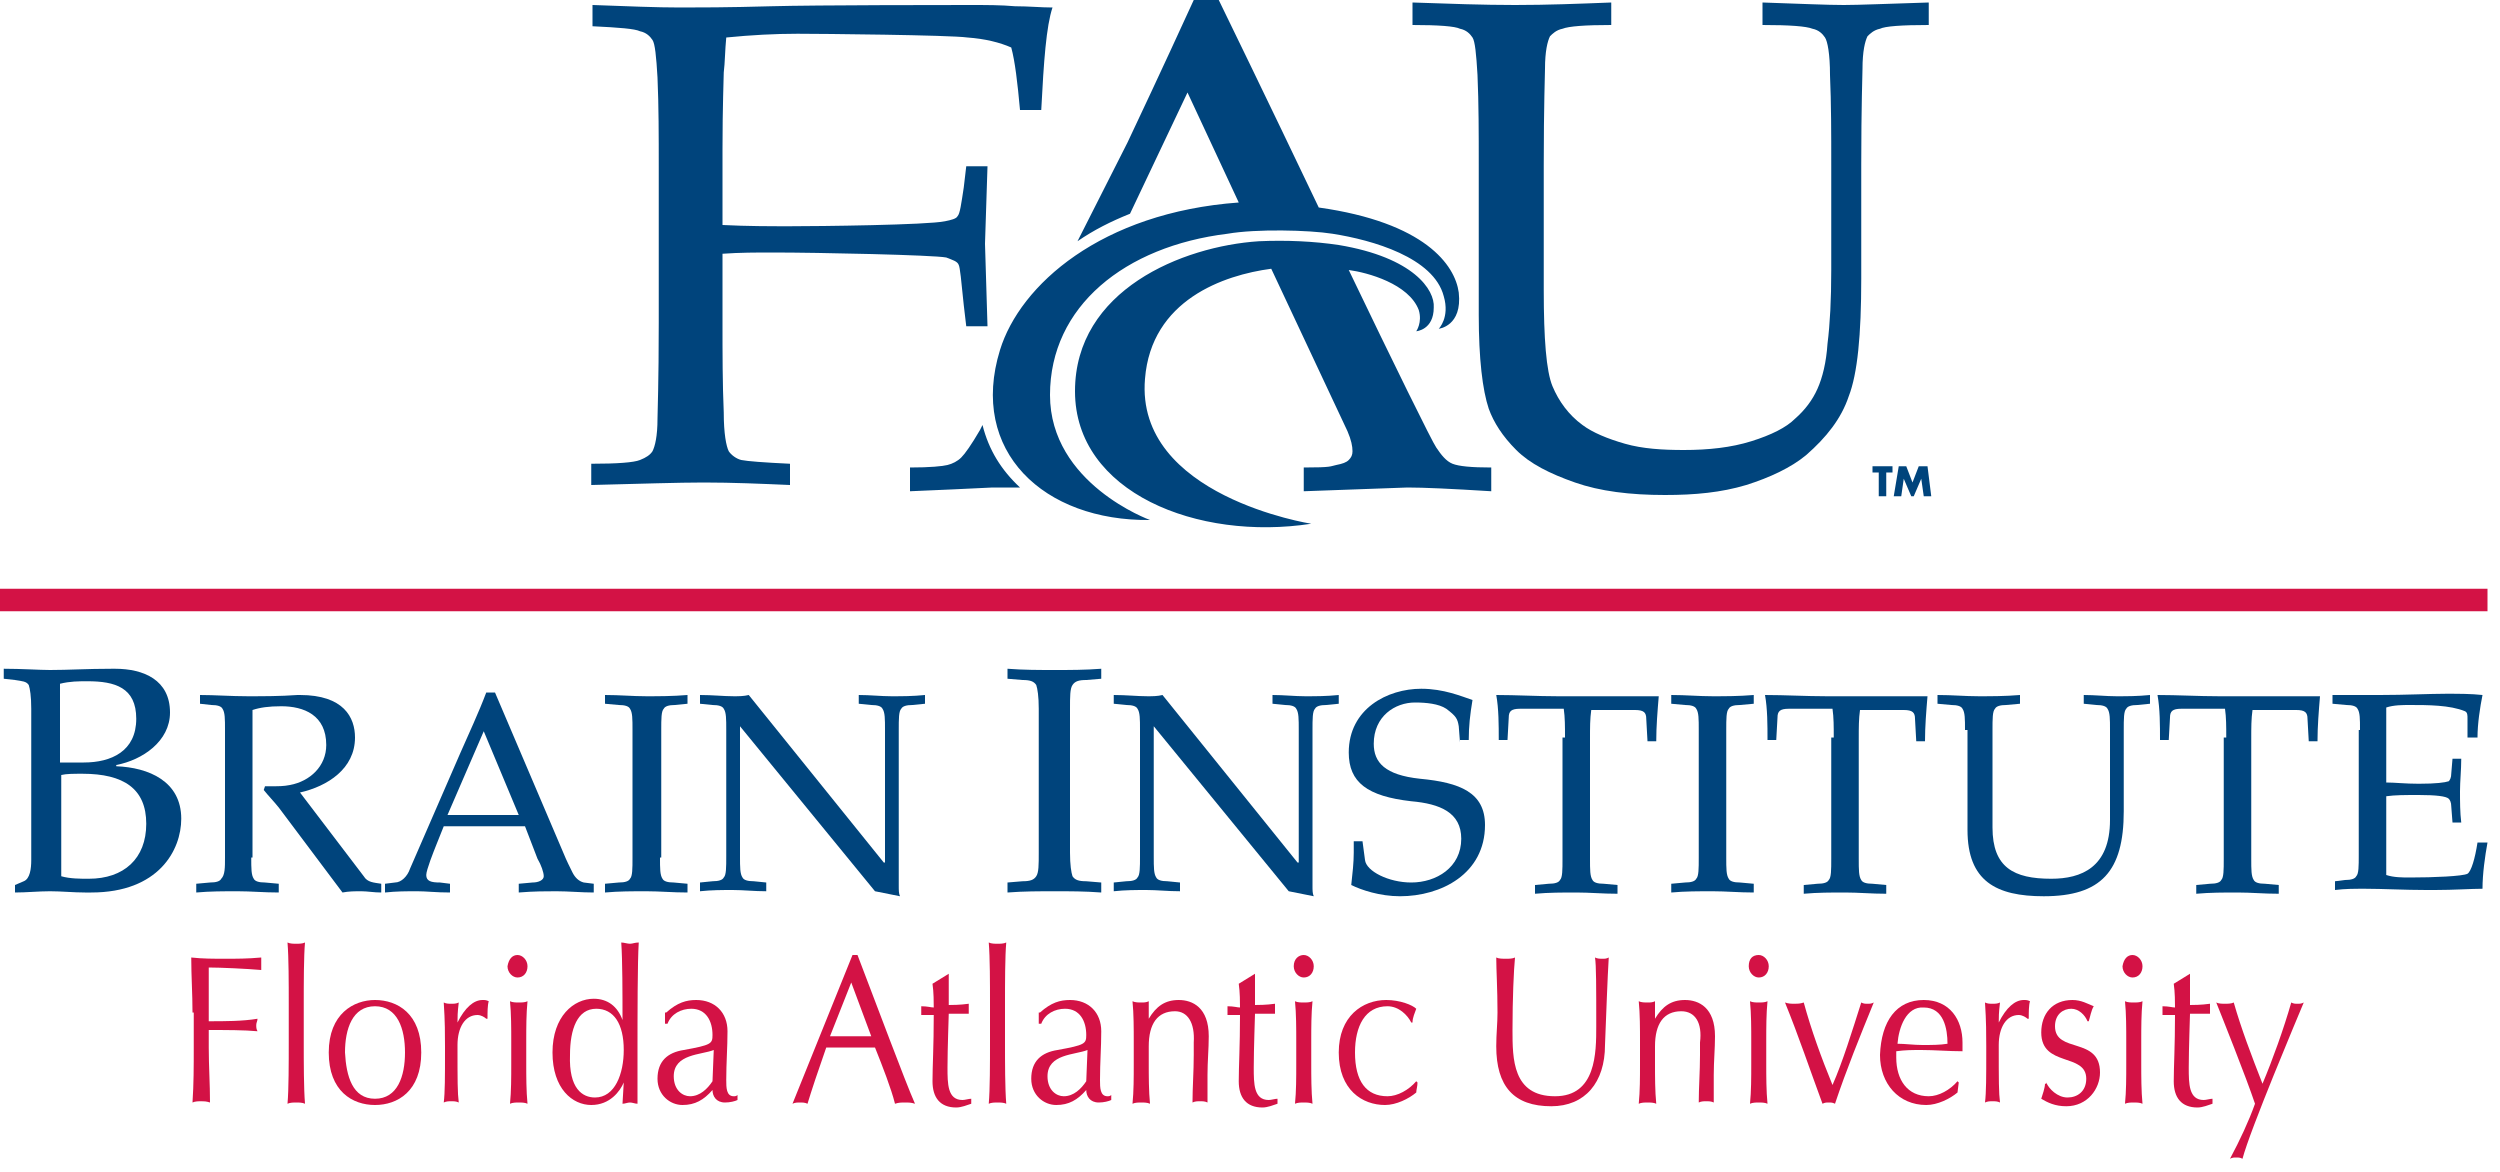 
<svg version="1.1" xmlns="http://www.w3.org/2000/svg" xmlns:xlink="http://www.w3.org/1999/xlink" x="0px" y="0px"
	 width="200px" height="93.8px" viewBox="0 0 200 93.8" style="enable-background:new 0 0 200 93.8;" xml:space="preserve">
<style type="text/css">
	.st0{fill-rule:evenodd;clip-rule:evenodd;fill:#00447C;}
	.st1{fill:#00447C;}
	.st2{fill-rule:evenodd;clip-rule:evenodd;fill:#D31245;}
	.st3{fill:#D31245;}
</style>
<g>
	<path class="st0" d="M47.4,2.1V0.4c2.8,0.1,5.1,0.2,7,0.2c1.4,0,3.8,0,7.3-0.1c3.5-0.1,14.7-0.1,15.9-0.1c1.3,0,2.5,0,3.6,0.1
		c1.1,0,2.1,0.1,3,0.1c-0.5,1.5-0.7,4.3-0.9,8.2h-1.7c-0.2-2.2-0.4-3.9-0.7-5C80,3.4,78.8,3.1,77.4,3C76,2.8,65.6,2.7,63.8,2.7
		c-1.8,0-3.7,0.1-5.7,0.3C58,4,58,5,57.9,5.8c0,0.5-0.1,2.6-0.1,6.2v6c2,0.1,3.8,0.1,5.4,0.1c2.3,0,11-0.1,12.4-0.4
		c0.5-0.1,0.9-0.2,1-0.4c0.2-0.2,0.3-1,0.5-2.3l0.2-1.7H79l-0.2,6.2l0.2,6.6h-1.7l-0.2-1.7c-0.2-2-0.3-3-0.4-3.2
		c-0.1-0.3-0.5-0.4-1-0.6c-1-0.2-10.2-0.4-13.9-0.4c-1.3,0-2.6,0-4,0.1v5.5c0,2.5,0,4.9,0.1,7.2c0,1.7,0.2,2.7,0.4,3.1
		c0.2,0.3,0.6,0.6,1,0.7c0.5,0.1,1.8,0.2,3.9,0.3v1.7c-2.3-0.1-4.6-0.2-6.9-0.2c-2,0-5,0.1-9,0.2v-1.7c2.1,0,3.4-0.1,3.9-0.3
		c0.5-0.2,0.8-0.4,1-0.7c0.2-0.4,0.4-1.2,0.4-2.6c0-0.4,0.1-2.9,0.1-7.7V13.4c0-2.5,0-4.9-0.1-7.2c-0.1-1.7-0.2-2.7-0.4-3
		c-0.2-0.3-0.5-0.6-1-0.7C50.8,2.3,49.5,2.2,47.4,2.1z"/>
	<path class="st0" d="M113,2V0.2c2.9,0.1,5.7,0.2,8.2,0.2c2.6,0,5.1-0.1,7.7-0.2V2c-2.1,0-3.4,0.1-3.9,0.3c-0.5,0.1-0.8,0.4-1,0.6
		c-0.2,0.4-0.4,1.2-0.4,2.6c0,0.4-0.1,2.9-0.1,7.7v10c0,3.9,0.2,6.5,0.7,7.7c0.5,1.2,1.3,2.3,2.4,3.1c0.8,0.6,2,1.1,3.4,1.5
		c1.4,0.4,3,0.5,4.7,0.5c2,0,3.8-0.2,5.4-0.7c1.6-0.5,2.8-1.1,3.5-1.8c0.8-0.7,1.4-1.5,1.8-2.4c0.4-0.9,0.7-2.1,0.8-3.6
		c0.2-1.6,0.3-3.5,0.3-5.9v-8.4c0-2.5,0-4.9-0.1-7.2c0-1.7-0.2-2.7-0.4-3c-0.2-0.3-0.5-0.6-1-0.7C144.5,2.1,143.2,2,141,2V0.2
		c3,0.1,5.2,0.2,6.5,0.2c1.2,0,3.5-0.1,6.8-0.2V2c-2.2,0-3.5,0.1-3.9,0.3c-0.5,0.1-0.8,0.4-1,0.6c-0.2,0.4-0.4,1.2-0.4,2.6
		c0,0.4-0.1,2.9-0.1,7.7v9.1c0,4.5-0.3,7.6-1,9.4c-0.6,1.8-1.8,3.3-3.4,4.7c-1.2,1-2.9,1.8-4.8,2.4c-2,0.6-4.1,0.8-6.5,0.8
		c-2.8,0-5.2-0.3-7.2-1c-2-0.7-3.6-1.5-4.7-2.6c-1.1-1.1-1.8-2.2-2.2-3.3c-0.5-1.5-0.8-4-0.8-7.5v-12c0-2.5,0-4.9-0.1-7.2
		c-0.1-1.7-0.2-2.7-0.4-3c-0.2-0.3-0.5-0.6-1-0.7C116.4,2.1,115.1,2,113,2z"/>
	<path class="st1" d="M86.2,19.3l4-7.9C91,9.7,92.8,5.9,95.5,0h2c0,0,3.9,8,8,16.6c8.5,1.2,10.9,4.6,11.2,6.8
		c0.3,2.7-1.6,2.9-1.6,2.9s0.9-0.9,0.4-2.6c-0.8-3.1-5.7-4.5-8.9-5c-1.9-0.3-6.1-0.4-8.4,0C90,19.7,84,24.5,84,31.6c0,7.1,8,10,8,10
		c-8.5,0.1-14.5-5.5-12-13.6c1.6-5.2,8.1-11,19.1-11.8l-4.1-8.8l-4.6,9.7C88.9,17.7,87.5,18.4,86.2,19.3z M72.8,39.3v-1.9
		c1.6,0,2.6-0.1,3-0.2c0.4-0.1,0.8-0.3,1.1-0.6c0.3-0.3,0.8-1,1.5-2.2c0,0,0.1-0.2,0.2-0.4c0.5,2,1.5,3.6,3,5c-0.9,0-1.6,0-2.2,0
		C77.4,39.1,75.2,39.2,72.8,39.3z M104.9,41.9C95.8,43.3,86,39.4,86,31.3c0-8.1,8.6-11.6,14.7-12c2.2-0.1,4.4,0,6.4,0.3
		c6,1,7.7,3.6,7.6,5c0,1.8-1.4,1.9-1.4,1.9s0.5-0.7,0.2-1.7c-0.8-2.1-4.1-3-5.6-3.2c3.5,7.3,6.7,13.8,7,14.2
		c0.4,0.6,0.8,1.1,1.3,1.3c0.5,0.2,1.5,0.3,3.1,0.3v1.9c-3.2-0.2-5.4-0.3-6.7-0.3l-8.3,0.3v-1.9c2.3,0,2.1-0.1,2.6-0.2
		c0.5-0.1,0.8-0.2,1-0.4c0.2-0.2,0.3-0.4,0.3-0.7c0-0.4-0.1-0.9-0.4-1.6l-6.1-13c-3.8,0.5-9.6,2.5-10.1,8.8
		C90.8,39.7,104.9,41.9,104.9,41.9z"/>
</g>
<g>
	<polygon class="st0" points="150.9,37.8 150.9,39.7 150.3,39.7 150.3,37.8 149.8,37.8 149.8,37.3 151.4,37.3 151.4,37.8 	"/>
	<polygon class="st0" points="151.5,39.7 151.9,37.3 152.5,37.3 153,38.6 153.5,37.3 154.2,37.3 154.5,39.7 153.9,39.7 153.7,38.3 
		153.1,39.7 152.9,39.7 152.3,38.3 152.1,39.7 	"/>
</g>
<g>
	<path class="st1" d="M2.5,56.7c0-1-0.1-1.6-0.2-1.9c-0.2-0.3-0.5-0.3-1.1-0.4l-0.9-0.1v-0.8c1.4,0,2.9,0.1,3.7,0.1
		c1.5,0,2.9-0.1,5-0.1h0.2c2.3,0,4.4,0.9,4.4,3.5c0,2.3-2.2,3.8-4.3,4.2v0.1c2.6,0.1,5.2,1.2,5.2,4.2c0,2.5-1.8,5.9-7.2,5.9H6.8
		c-0.9,0-1.9-0.1-2.8-0.1c-0.9,0-1.9,0.1-2.8,0.1v-0.6l0.7-0.3c0.5-0.2,0.6-1,0.6-1.7V56.7z M4.9,61C5.4,61,6,61,6.7,61
		c2.2,0,4.2-0.9,4.2-3.5c0-2.5-1.7-3-3.9-3c-0.7,0-1.4,0-2.2,0.2V61z M4.9,70.1c0.7,0.2,1.5,0.2,2.2,0.2c2.8,0,4.6-1.6,4.6-4.4
		c0-2.8-1.8-4-5.1-4c-0.7,0-1.3,0-1.7,0.1V70.1z"/>
	<path class="st1" d="M20.1,68.6c0,0.9,0,1.4,0.2,1.7c0.1,0.2,0.4,0.3,0.9,0.3l1.1,0.1v0.7c-1.2,0-2.2-0.1-3.3-0.1
		c-1.1,0-2.2,0-3.3,0.1v-0.7l1.1-0.1c0.5,0,0.8-0.1,0.9-0.3C18,70,18,69.4,18,68.6V58.4c0-0.9,0-1.4-0.2-1.7
		c-0.1-0.2-0.4-0.3-0.9-0.3l-0.9-0.1v-0.7c1.2,0,2.5,0.1,3.8,0.1c1.3,0,2.6,0,4-0.1h0.2c3.5,0,4.4,1.8,4.4,3.4
		c0,2.5-2.2,3.9-4.4,4.4l5.1,6.7c0.3,0.5,0.8,0.5,1.4,0.6v0.7c-0.6,0-1.1-0.1-1.6-0.1c-0.5,0-1,0-1.5,0.1c-0.3-0.4-0.6-0.8-0.9-1.2
		l-4.2-5.6c-0.4-0.5-0.8-0.9-1.2-1.4l0.1-0.3c0.2,0,0.4,0,0.6,0c0.5,0,0.9,0,1.4-0.1c1.6-0.3,2.9-1.5,2.9-3.2c0-2.4-1.8-3.1-3.6-3.1
		c-1,0-1.7,0.1-2.3,0.3V68.6z"/>
	<path class="st1" d="M45.1,68.3c0.2,0.5,0.5,1.1,0.7,1.5c0.2,0.4,0.5,0.7,0.9,0.8l0.8,0.1v0.7c-1,0-2-0.1-3-0.1c-0.8,0-1.8,0-3,0.1
		v-0.7l1.1-0.1c0.5,0,0.9-0.2,0.9-0.5c0-0.3-0.2-0.9-0.5-1.4l-1-2.6h-6.5l-0.6,1.5c-0.2,0.5-0.8,2-0.8,2.4c0,0.5,0.4,0.6,1.1,0.6
		l0.8,0.1v0.7c-1.1,0-1.9-0.1-2.6-0.1c-0.9,0-1.7,0-2.6,0.1v-0.7l0.8-0.1c0.5,0,1-0.5,1.2-1.1l4-9.2c0.7-1.6,1.5-3.3,2.1-4.9h0.7
		L45.1,68.3z M41.5,65.2l-2.8-6.7l-2.9,6.7H41.5z"/>
	<path class="st1" d="M52.8,68.6c0,0.9,0,1.4,0.2,1.7c0.1,0.2,0.4,0.3,0.9,0.3l1.1,0.1v0.7c-1.2,0-2.2-0.1-3.3-0.1
		c-1.1,0-2.2,0-3.3,0.1v-0.7l1.1-0.1c0.5,0,0.8-0.1,0.9-0.3c0.2-0.2,0.2-0.8,0.2-1.7V58.4c0-0.9,0-1.4-0.2-1.7
		c-0.1-0.2-0.4-0.3-0.9-0.3l-1.1-0.1v-0.7c1.2,0,2.2,0.1,3.3,0.1c1,0,2.1,0,3.3-0.1v0.7L54,56.4c-0.5,0-0.8,0.1-0.9,0.3
		c-0.2,0.2-0.2,0.8-0.2,1.7V68.6z"/>
	<path class="st1" d="M58.1,58.4c0-0.9,0-1.4-0.2-1.7c-0.1-0.2-0.4-0.3-0.9-0.3l-1-0.1v-0.7c1,0,1.9,0.1,2.7,0.1
		c0.4,0,0.8,0,1.2-0.1L70.7,69h0.1V58.4c0-0.9,0-1.4-0.2-1.7c-0.1-0.2-0.4-0.3-0.9-0.3l-1-0.1v-0.7c0.9,0,1.8,0.1,2.6,0.1
		c0.9,0,1.7,0,2.7-0.1v0.7l-1,0.1c-0.5,0-0.8,0.1-0.9,0.3c-0.2,0.2-0.2,0.8-0.2,1.7v12.5c0,0.3,0,0.6,0.1,0.8l-2-0.4L59.2,58.1h0
		v10.4c0,0.9,0,1.4,0.2,1.7c0.1,0.2,0.4,0.3,0.9,0.3l1,0.1v0.7c-1,0-1.8-0.1-2.7-0.1c-0.8,0-1.7,0-2.6,0.1v-0.7l1-0.1
		c0.5,0,0.8-0.1,0.9-0.3c0.2-0.2,0.2-0.8,0.2-1.7V58.4z"/>
	<path class="st1" d="M85.6,68.2c0,1,0.1,1.6,0.2,1.9c0.2,0.3,0.5,0.4,1.1,0.4l1.2,0.1v0.8c-1.3-0.1-2.5-0.1-3.7-0.1
		c-1.3,0-2.5,0-3.8,0.1v-0.8l1.2-0.1c0.6,0,0.9-0.1,1.1-0.4c0.2-0.3,0.2-0.9,0.2-1.9V56.7c0-1-0.1-1.6-0.2-1.9
		c-0.2-0.3-0.5-0.4-1.1-0.4l-1.2-0.1v-0.8c1.3,0.1,2.5,0.1,3.8,0.1c1.2,0,2.4,0,3.7-0.1v0.8l-1.2,0.1c-0.6,0-0.9,0.1-1.1,0.4
		c-0.2,0.3-0.2,0.9-0.2,1.9V68.2z"/>
	<path class="st1" d="M91.2,58.4c0-0.9,0-1.4-0.2-1.7c-0.1-0.2-0.4-0.3-0.9-0.3l-1-0.1v-0.7c1,0,1.9,0.1,2.7,0.1
		c0.4,0,0.8,0,1.2-0.1L103.8,69h0.1V58.4c0-0.9,0-1.4-0.2-1.7c-0.1-0.2-0.4-0.3-0.9-0.3l-1-0.1v-0.7c0.9,0,1.8,0.1,2.6,0.1
		c0.9,0,1.7,0,2.7-0.1v0.7l-1,0.1c-0.5,0-0.8,0.1-0.9,0.3c-0.2,0.2-0.2,0.8-0.2,1.7v12.5c0,0.3,0,0.6,0.1,0.8l-2-0.4L92.3,58.1h0
		v10.4c0,0.9,0,1.4,0.2,1.7c0.1,0.2,0.4,0.3,0.9,0.3l1,0.1v0.7c-1,0-1.8-0.1-2.7-0.1c-0.8,0-1.7,0-2.6,0.1v-0.7l1-0.1
		c0.5,0,0.8-0.1,0.9-0.3c0.2-0.2,0.2-0.8,0.2-1.7V58.4z"/>
	<path class="st1" d="M116.8,59.4l-0.1-1.3c-0.1-0.6-0.2-0.8-1-1.4c-0.6-0.4-1.6-0.5-2.5-0.5c-1.6,0-3.3,1.1-3.3,3.3
		c0,1.5,0.9,2.5,3.7,2.8c3.2,0.3,5.2,1.1,5.2,3.7c0,3.9-3.5,5.7-6.8,5.7c-1.6,0-3.1-0.5-3.9-0.9c0.1-0.9,0.2-1.8,0.2-2.6v-0.9h0.7
		l0.2,1.5c0.1,0.9,1.9,1.8,3.7,1.8c2,0,4-1.2,4-3.5c0-2.1-1.7-2.8-4-3c-3.5-0.4-5-1.5-5-3.9c0-3.5,3.1-5.1,5.8-5.1
		c1.8,0,3.2,0.6,4.1,0.9c-0.2,1.2-0.3,2.1-0.3,3.2H116.8z"/>
	<path class="st1" d="M125.2,59c0-0.9,0-1.6-0.1-2.3h-3.5c-0.7,0-0.9,0.2-0.9,0.7l-0.1,1.8h-0.7c0-1.2,0-2.5-0.2-3.6
		c1.6,0,3.3,0.1,4.9,0.1h3.3c0.8,0,1.6,0,2.4,0c0.8,0,1.6,0,2.4,0c-0.1,1.2-0.2,2.4-0.2,3.6h-0.7l-0.1-1.8c0-0.5-0.2-0.7-0.9-0.7
		h-3.5c-0.1,0.7-0.1,1.4-0.1,2.3v9.6c0,0.9,0,1.4,0.2,1.7c0.1,0.2,0.4,0.3,0.9,0.3l1.1,0.1v0.7c-1.2,0-2.2-0.1-3.3-0.1
		c-1.1,0-2.2,0-3.3,0.1v-0.7l1.1-0.1c0.5,0,0.8-0.1,0.9-0.3c0.2-0.2,0.2-0.8,0.2-1.7V59z"/>
	<path class="st1" d="M138.1,68.6c0,0.9,0,1.4,0.2,1.7c0.1,0.2,0.4,0.3,0.9,0.3l1.1,0.1v0.7c-1.2,0-2.2-0.1-3.3-0.1
		c-1.1,0-2.2,0-3.3,0.1v-0.7l1.1-0.1c0.5,0,0.8-0.1,0.9-0.3c0.2-0.2,0.2-0.8,0.2-1.7V58.4c0-0.9,0-1.4-0.2-1.7
		c-0.1-0.2-0.4-0.3-0.9-0.3l-1.1-0.1v-0.7c1.2,0,2.2,0.1,3.3,0.1c1,0,2.1,0,3.3-0.1v0.7l-1.1,0.1c-0.5,0-0.8,0.1-0.9,0.3
		c-0.2,0.2-0.2,0.8-0.2,1.7V68.6z"/>
	<path class="st1" d="M146.7,59c0-0.9,0-1.6-0.1-2.3h-3.5c-0.7,0-0.9,0.2-0.9,0.7l-0.1,1.8h-0.7c0-1.2,0-2.5-0.2-3.6
		c1.6,0,3.3,0.1,4.9,0.1h3.3c0.8,0,1.6,0,2.4,0c0.8,0,1.6,0,2.4,0c-0.1,1.2-0.2,2.4-0.2,3.6h-0.7l-0.1-1.8c0-0.5-0.2-0.7-0.9-0.7
		h-3.5c-0.1,0.7-0.1,1.4-0.1,2.3v9.6c0,0.9,0,1.4,0.2,1.7c0.1,0.2,0.4,0.3,0.9,0.3l1.1,0.1v0.7c-1.2,0-2.2-0.1-3.3-0.1
		c-1.1,0-2.2,0-3.3,0.1v-0.7l1.1-0.1c0.5,0,0.8-0.1,0.9-0.3c0.2-0.2,0.2-0.8,0.2-1.7V59z"/>
	<path class="st1" d="M157.2,58.4c0-0.9,0-1.4-0.2-1.7c-0.1-0.2-0.4-0.3-0.9-0.3l-1.1-0.1v-0.7c1.2,0,2.2,0.1,3.3,0.1
		c1,0,2.1,0,3.3-0.1v0.7l-1.1,0.1c-0.5,0-0.8,0.1-0.9,0.3c-0.2,0.2-0.2,0.8-0.2,1.7v7.8c0,3.2,1.7,4.1,4.7,4.1
		c2.4,0,4.7-0.9,4.7-4.7v-7.2c0-0.9,0-1.4-0.2-1.7c-0.1-0.2-0.4-0.3-0.9-0.3l-1-0.1v-0.7c0.9,0,1.8,0.1,2.6,0.1c0.9,0,1.7,0,2.7-0.1
		v0.7l-1,0.1c-0.5,0-0.8,0.1-0.9,0.3c-0.2,0.2-0.2,0.8-0.2,1.7v6.5c0,4.8-1.8,6.8-6.4,6.8c-3.8,0-6.1-1.2-6.1-5.3V58.4z"/>
	<path class="st1" d="M178.1,59c0-0.9,0-1.6-0.1-2.3h-3.5c-0.7,0-0.9,0.2-0.9,0.7l-0.1,1.8h-0.7c0-1.2,0-2.5-0.2-3.6
		c1.6,0,3.3,0.1,4.9,0.1h3.3c0.8,0,1.6,0,2.4,0c0.8,0,1.6,0,2.4,0c-0.1,1.2-0.2,2.4-0.2,3.6h-0.7l-0.1-1.8c0-0.5-0.2-0.7-0.9-0.7
		h-3.5c-0.1,0.7-0.1,1.4-0.1,2.3v9.6c0,0.9,0,1.4,0.2,1.7c0.1,0.2,0.4,0.3,0.9,0.3l1.1,0.1v0.7c-1.2,0-2.2-0.1-3.3-0.1
		c-1.1,0-2.2,0-3.3,0.1v-0.7l1.1-0.1c0.5,0,0.8-0.1,0.9-0.3c0.2-0.2,0.2-0.8,0.2-1.7V59z"/>
	<path class="st1" d="M188.8,58.4c0-0.9,0-1.4-0.2-1.7c-0.1-0.2-0.4-0.3-0.9-0.3l-1.1-0.1v-0.7c0.6,0,1.3,0,1.9,0c0.6,0,1.3,0,1.9,0
		c2,0,4-0.1,5.3-0.1c1,0,2,0,2.9,0.1c-0.2,1-0.4,2.3-0.4,3.4h-0.8v-1.5c0-0.3,0-0.5-0.2-0.6c-1.2-0.5-3-0.5-4.4-0.5
		c-0.6,0-1.3,0-1.9,0.2v6c0.7,0,1.5,0.1,2.6,0.1c1.4,0,2.1-0.1,2.4-0.2c0.1-0.1,0.2-0.3,0.2-0.6l0.1-1.2h0.7c0,0.9-0.1,1.8-0.1,2.6
		c0,0.8,0,1.7,0.1,2.5h-0.7l-0.1-1.3c0-0.3-0.1-0.5-0.2-0.6c-0.2-0.2-1-0.3-2.4-0.3c-1.1,0-1.9,0-2.6,0.1v6.3
		c0.6,0.2,1.3,0.2,1.9,0.2c1.9,0,4.2-0.1,4.6-0.3c0.3-0.2,0.6-1.2,0.8-2.5h0.8c-0.2,1.1-0.4,2.5-0.4,3.7c-0.9,0-2.3,0.1-3.8,0.1
		h-0.7c-1.7,0-3.5-0.1-4.9-0.1c-0.9,0-1.6,0-2.4,0.1v-0.7l0.8-0.1c0.5,0,0.8-0.1,0.9-0.3c0.2-0.2,0.2-0.8,0.2-1.7V58.4z"/>
</g>
<polygon class="st2" points="0,47.1 199,47.1 199,48.9 0,48.9 "/>
<g>
	<g>
		<path class="st3" d="M15.4,81c0-1.5-0.1-2.9-0.1-4.4c0.9,0.1,1.8,0.1,2.7,0.1c0.9,0,1.8,0,2.9-0.1c0,0.2,0,0.3,0,0.5s0,0.3,0,0.5
			c-1.1-0.1-3.3-0.2-4.2-0.2c0,0.8,0,1.5,0,2.2c0,0.8,0,1.4,0,2.1c1.3,0,2.7,0,3.9-0.2c0,0.2-0.1,0.3-0.1,0.5s0,0.3,0.1,0.5
			c-1-0.1-2.6-0.1-3.9-0.1v1.4c0,1.5,0.1,2.9,0.1,4.4c-0.3-0.1-0.5-0.1-0.7-0.1c-0.2,0-0.5,0-0.7,0.1c0.1-1.5,0.1-2.9,0.1-4.4V81z"
			/>
		<path class="st3" d="M23.1,80.3c0-1.6,0-3.7-0.1-4.9c0.2,0.1,0.5,0.1,0.7,0.1c0.2,0,0.5,0,0.7-0.1c-0.1,1.1-0.1,3.3-0.1,4.9v3.1
			c0,1.6,0,3.7,0.1,4.9c-0.2-0.1-0.5-0.1-0.7-0.1c-0.2,0-0.5,0-0.7,0.1c0.1-1.1,0.1-3.3,0.1-4.9V80.3z"/>
		<path class="st3" d="M30,80c1.8,0,3.7,1.1,3.7,4.2s-1.9,4.2-3.7,4.2c-1.8,0-3.7-1.1-3.7-4.2S28.3,80,30,80z M30,87.9
			c1.8,0,2.4-1.8,2.4-3.7c0-1.9-0.6-3.7-2.4-3.7c-1.8,0-2.4,1.8-2.4,3.7C27.7,86.1,28.2,87.9,30,87.9z"/>
		<path class="st3" d="M38.9,81.5c-0.1-0.1-0.4-0.3-0.7-0.3c-1,0-1.6,1-1.6,2.4c0,2.9,0,3.8,0.1,4.6c-0.2-0.1-0.4-0.1-0.6-0.1
			c-0.2,0-0.4,0-0.6,0.1c0.1-0.8,0.1-2.1,0.1-4v-0.5c0-0.9,0-2-0.1-3.5c0.2,0.1,0.4,0.1,0.6,0.1c0.2,0,0.4,0,0.6-0.1
			c-0.1,0.8-0.1,1.2-0.1,1.6l0,0c0.6-1.2,1.3-1.8,2-1.8c0.2,0,0.3,0,0.5,0.1C39,80.4,39,81,39,81.5L38.9,81.5z"/>
		<path class="st3" d="M41.4,76.4c0.4,0,0.8,0.4,0.8,0.9c0,0.5-0.3,0.9-0.8,0.9c-0.4,0-0.8-0.4-0.8-0.9C40.7,76.7,41,76.4,41.4,76.4
			z M40.9,83.3c0-1,0-2.2-0.1-3.2c0.2,0.1,0.5,0.1,0.7,0.1c0.2,0,0.5,0,0.7-0.1c-0.1,1-0.1,2.1-0.1,3.2v1.8c0,1,0,2.2,0.1,3.2
			c-0.2-0.1-0.5-0.1-0.7-0.1c-0.2,0-0.5,0-0.7,0.1c0.1-1,0.1-2.1,0.1-3.2V83.3z"/>
		<path class="st3" d="M49.9,86.6L49.9,86.6c-0.3,0.7-1.1,1.8-2.6,1.8c-1.5,0-3.1-1.3-3.1-4.2c0-2.9,1.7-4.3,3.3-4.3
			c1.1,0,1.9,0.6,2.3,1.7h0c0-2.1,0-4.8-0.1-6.2c0.2,0,0.5,0.1,0.7,0.1s0.4-0.1,0.7-0.1C51,76.9,51,81.3,51,84.2c0,1.5,0,2.7,0,4.1
			c-0.2,0-0.4-0.1-0.6-0.1c-0.2,0-0.4,0.1-0.6,0.1L49.9,86.6z M47.6,87.8c1.6,0,2.3-1.9,2.3-3.8c0-2.1-0.8-3.3-2.2-3.3
			c-1.5,0-2.1,1.6-2.1,3.7C45.5,87.1,46.6,87.8,47.6,87.8z"/>
		<path class="st3" d="M53.3,81c0.9-0.8,1.6-1,2.4-1c1.5,0,2.5,1,2.5,2.5c0,1.3-0.1,2.5-0.1,3.9c0,0.6,0,1.3,0.6,1.3
			c0.1,0,0.2,0,0.3-0.1V88c-0.2,0.1-0.6,0.2-1,0.2c-0.7,0-1-0.5-1-1c-0.7,0.8-1.4,1.2-2.4,1.2c-1,0-2-0.8-2-2.1
			c0-1.4,0.8-2.1,2.1-2.3c2.2-0.4,2.3-0.5,2.3-1.2c0-1.1-0.5-2.1-1.7-2.1c-0.8,0-1.6,0.4-1.9,1.2h-0.2V81z M57.1,84
			c-1,0.4-3.2,0.3-3.2,2.1c0,1.1,0.7,1.6,1.3,1.6c0.8,0,1.4-0.6,1.8-1.2L57.1,84z"/>
		<path class="st3" d="M68.6,76.4c1.5,3.9,3.8,10.1,4.6,11.9c-0.3-0.1-0.5-0.1-0.8-0.1s-0.5,0-0.8,0.1c-0.3-1.2-1-3-1.6-4.5
			c-0.7,0-1.3,0-2,0c-0.6,0-1.2,0-1.9,0c-0.6,1.7-1.2,3.5-1.5,4.5c-0.2-0.1-0.4-0.1-0.6-0.1c-0.2,0-0.4,0-0.6,0.1
			c1.6-4,3.2-7.9,4.8-11.9H68.6z M68.1,78.6l-1.7,4.3c0.5,0,1.1,0,1.6,0c0.6,0,1.1,0,1.7,0L68.1,78.6z"/>
		<path class="st3" d="M75.9,77.9L75.9,77.9c0,0.8,0,1.7,0,2.5c0.2,0,0.9,0,1.6-0.1c0,0.1,0,0.2,0,0.4c0,0.1,0,0.2,0,0.4
			c-0.5,0-1.2,0-1.6,0c0,0.2-0.1,2.8-0.1,4.3c0,1.3,0,2.6,1.2,2.6c0.2,0,0.5-0.1,0.7-0.1v0.4c-0.3,0.1-0.8,0.3-1.2,0.3
			c-1.3,0-1.9-0.8-1.9-2.1c0-1.2,0.1-2.8,0.1-5.3c-0.3,0-0.6,0-1,0c0-0.1,0-0.3,0-0.4c0-0.1,0-0.2,0-0.3c0.5,0,0.8,0.1,1,0.1
			c0-0.4,0-1.2-0.1-1.9L75.9,77.9z"/>
		<path class="st3" d="M79.2,80.3c0-1.6,0-3.7-0.1-4.9c0.2,0.1,0.5,0.1,0.7,0.1c0.2,0,0.5,0,0.7-0.1c-0.1,1.1-0.1,3.3-0.1,4.9v3.1
			c0,1.6,0,3.7,0.1,4.9c-0.2-0.1-0.5-0.1-0.7-0.1c-0.2,0-0.5,0-0.7,0.1c0.1-1.1,0.1-3.3,0.1-4.9V80.3z"/>
		<path class="st3" d="M83.2,81c0.9-0.8,1.6-1,2.4-1c1.5,0,2.5,1,2.5,2.5c0,1.3-0.1,2.5-0.1,3.9c0,0.6,0,1.3,0.6,1.3
			c0.1,0,0.2,0,0.3-0.1V88c-0.2,0.1-0.6,0.2-1,0.2c-0.7,0-1-0.5-1-1c-0.7,0.8-1.4,1.2-2.4,1.2c-1,0-2-0.8-2-2.1
			c0-1.4,0.8-2.1,2.1-2.3c2.2-0.4,2.3-0.5,2.3-1.2c0-1.1-0.5-2.1-1.7-2.1c-0.8,0-1.6,0.4-1.9,1.2h-0.2V81z M87,84
			c-1,0.4-3.2,0.3-3.2,2.1c0,1.1,0.7,1.6,1.3,1.6c0.8,0,1.4-0.6,1.8-1.2L87,84z"/>
		<path class="st3" d="M94,80.9c-1.4,0-2.1,1-2.1,2.8v1.4c0,1,0,2.2,0.1,3.2c-0.2-0.1-0.5-0.1-0.7-0.1c-0.2,0-0.5,0-0.7,0.1
			c0.1-1,0.1-2.1,0.1-3.2v-1.8c0-1,0-2.2-0.1-3.2c0.2,0.1,0.5,0.1,0.7,0.1c0.2,0,0.4,0,0.6-0.1c0,0.5,0,0.9,0,1.4h0
			c0.6-1,1.3-1.5,2.4-1.5c1.1,0,2.4,0.6,2.4,2.9c0,1-0.1,2-0.1,3.1c0,0.7,0,1.5,0,2.2c-0.2-0.1-0.4-0.1-0.6-0.1
			c-0.2,0-0.4,0-0.6,0.1c0-1.2,0.1-2.5,0.1-3.8v-1C95.6,81.8,95,80.9,94,80.9z"/>
		<path class="st3" d="M100.4,77.9L100.4,77.9c0,0.8,0,1.7,0,2.5c0.2,0,0.9,0,1.6-0.1c0,0.1,0,0.2,0,0.4c0,0.1,0,0.2,0,0.4
			c-0.5,0-1.2,0-1.6,0c0,0.2-0.1,2.8-0.1,4.3c0,1.3,0,2.6,1.2,2.6c0.2,0,0.5-0.1,0.7-0.1v0.4c-0.3,0.1-0.8,0.3-1.2,0.3
			c-1.3,0-1.9-0.8-1.9-2.1c0-1.2,0.1-2.8,0.1-5.3c-0.3,0-0.6,0-1,0c0-0.1,0-0.3,0-0.4c0-0.1,0-0.2,0-0.3c0.5,0,0.8,0.1,1,0.1
			c0-0.4,0-1.2-0.1-1.9L100.4,77.9z"/>
		<path class="st3" d="M104.3,76.4c0.4,0,0.8,0.4,0.8,0.9c0,0.5-0.3,0.9-0.8,0.9c-0.4,0-0.8-0.4-0.8-0.9
			C103.5,76.7,103.9,76.4,104.3,76.4z M103.7,83.3c0-1,0-2.2-0.1-3.2c0.2,0.1,0.5,0.1,0.7,0.1c0.2,0,0.5,0,0.7-0.1
			c-0.1,1-0.1,2.1-0.1,3.2v1.8c0,1,0,2.2,0.1,3.2c-0.2-0.1-0.5-0.1-0.7-0.1c-0.2,0-0.5,0-0.7,0.1c0.1-1,0.1-2.1,0.1-3.2V83.3z"/>
		<path class="st3" d="M110.9,80c1.1,0,2.1,0.4,2.4,0.7c-0.1,0.3-0.3,0.7-0.3,1.1h-0.1c-0.3-0.6-1-1.3-1.9-1.3
			c-1.8,0-2.6,1.6-2.6,3.7c0,2.3,0.9,3.5,2.6,3.5c0.8,0,1.7-0.5,2.3-1.2l0.1,0.1c0,0.3-0.1,0.6-0.1,0.8c-0.6,0.5-1.6,1-2.5,1
			c-1.8,0-3.7-1.2-3.7-4.2C107.1,81.3,109,80,110.9,80z"/>
		<path class="st3" d="M127.6,76.6c0.2,0.1,0.4,0.1,0.6,0.1c0.2,0,0.3,0,0.5-0.1c-0.1,1.6-0.2,4.5-0.3,7c0,3-1.6,4.9-4.3,4.9
			c-3,0-4.4-1.6-4.4-4.8c0-1,0.1-1.8,0.1-2.7c0-1.9-0.1-3.4-0.1-4.4c0.2,0.1,0.5,0.1,0.8,0.1c0.2,0,0.5,0,0.7-0.1
			c-0.1,1-0.2,3.3-0.2,5.8c0,2.3,0,5.3,3.4,5.3c3.3,0,3.3-3.5,3.3-5.6C127.7,78.9,127.7,77.2,127.6,76.6z"/>
		<path class="st3" d="M134.5,80.9c-1.4,0-2.1,1-2.1,2.8v1.4c0,1,0,2.2,0.1,3.2c-0.2-0.1-0.5-0.1-0.7-0.1c-0.2,0-0.5,0-0.7,0.1
			c0.1-1,0.1-2.1,0.1-3.2v-1.8c0-1,0-2.2-0.1-3.2c0.2,0.1,0.5,0.1,0.7,0.1c0.2,0,0.4,0,0.6-0.1c0,0.5,0,0.9,0,1.4h0
			c0.6-1,1.3-1.5,2.4-1.5c1.1,0,2.4,0.6,2.4,2.9c0,1-0.1,2-0.1,3.1c0,0.7,0,1.5,0,2.2c-0.2-0.1-0.4-0.1-0.6-0.1
			c-0.2,0-0.4,0-0.6,0.1c0-1.2,0.1-2.5,0.1-3.8v-1C136.2,81.8,135.6,80.9,134.5,80.9z"/>
		<path class="st3" d="M140.7,76.4c0.4,0,0.8,0.4,0.8,0.9c0,0.5-0.3,0.9-0.8,0.9c-0.4,0-0.8-0.4-0.8-0.9
			C139.9,76.7,140.2,76.4,140.7,76.4z M140.1,83.3c0-1,0-2.2-0.1-3.2c0.2,0.1,0.5,0.1,0.7,0.1s0.5,0,0.7-0.1c-0.1,1-0.1,2.1-0.1,3.2
			v1.8c0,1,0,2.2,0.1,3.2c-0.2-0.1-0.5-0.1-0.7-0.1s-0.5,0-0.7,0.1c0.1-1,0.1-2.1,0.1-3.2V83.3z"/>
		<path class="st3" d="M142.8,80.2c0.3,0.1,0.5,0.1,0.8,0.1c0.2,0,0.4,0,0.7-0.1c0.6,2.2,1.4,4.4,2.3,6.6c0.8-1.8,1.6-4.4,2.3-6.6
			c0.2,0.1,0.3,0.1,0.5,0.1c0.2,0,0.3,0,0.5-0.1c-1.1,2.7-2.2,5.4-3.1,8.1c-0.2-0.1-0.3-0.1-0.5-0.1c-0.2,0-0.3,0-0.5,0.1
			C144.8,85.6,143.9,82.9,142.8,80.2z"/>
		<path class="st3" d="M153.9,80c2.1,0,3.1,1.6,3.1,3.4c0,0.2,0,0.4,0,0.7c-1.1,0-2.2-0.1-3.3-0.1c-0.7,0-1.3,0-2,0.1
			c0,0.2,0,0.3,0,0.5c0,1.8,0.9,3.1,2.6,3.1c0.8,0,1.7-0.5,2.3-1.2l0.1,0.1l-0.1,0.8c-0.6,0.5-1.6,1-2.5,1c-2.2,0-3.7-1.7-3.7-4
			C150.5,81.7,151.7,80,153.9,80z M151.8,83.5c0.6,0,1.3,0.1,2,0.1c0.7,0,1.4,0,2-0.1c0-1.2-0.3-2.9-1.9-2.9
			C152.5,80.5,151.9,82.2,151.8,83.5z"/>
		<path class="st3" d="M162.2,81.5c-0.1-0.1-0.4-0.3-0.7-0.3c-1,0-1.6,1-1.6,2.4c0,2.9,0,3.8,0.1,4.6c-0.2-0.1-0.4-0.1-0.6-0.1
			c-0.2,0-0.4,0-0.6,0.1c0.1-0.8,0.1-2.1,0.1-4v-0.5c0-0.9,0-2-0.1-3.5c0.2,0.1,0.4,0.1,0.6,0.1c0.2,0,0.4,0,0.6-0.1
			c-0.1,0.8-0.1,1.2-0.1,1.6l0,0c0.6-1.2,1.3-1.8,2-1.8c0.2,0,0.3,0,0.5,0.1c-0.1,0.3-0.1,0.9-0.1,1.4L162.2,81.5z"/>
		<path class="st3" d="M163.7,86.6c0.2,0.5,0.9,1.2,1.7,1.2c0.8,0,1.5-0.5,1.5-1.5c0-2.1-3.6-0.9-3.6-3.7c0-1.5,0.9-2.6,2.5-2.6
			c0.7,0,1.2,0.3,1.7,0.5c-0.2,0.3-0.3,0.9-0.4,1.2H167c-0.2-0.5-0.7-1-1.3-1c-0.6,0-1.3,0.4-1.3,1.4c0,2.2,3.6,0.8,3.6,3.7
			c0,1.3-1,2.7-2.7,2.7c-0.9,0-1.5-0.3-2-0.6c0.1-0.3,0.3-0.9,0.3-1.2H163.7z"/>
		<path class="st3" d="M170.6,76.4c0.4,0,0.8,0.4,0.8,0.9c0,0.5-0.3,0.9-0.8,0.9c-0.4,0-0.8-0.4-0.8-0.9
			C169.9,76.7,170.2,76.4,170.6,76.4z M170.1,83.3c0-1,0-2.2-0.1-3.2c0.2,0.1,0.5,0.1,0.7,0.1s0.5,0,0.7-0.1c-0.1,1-0.1,2.1-0.1,3.2
			v1.8c0,1,0,2.2,0.1,3.2c-0.2-0.1-0.5-0.1-0.7-0.1s-0.5,0-0.7,0.1c0.1-1,0.1-2.1,0.1-3.2V83.3z"/>
		<path class="st3" d="M175.2,77.9L175.2,77.9c0,0.8,0,1.7,0,2.5c0.2,0,0.9,0,1.6-0.1c0,0.1,0,0.2,0,0.4c0,0.1,0,0.2,0,0.4
			c-0.5,0-1.2,0-1.6,0c0,0.2-0.1,2.8-0.1,4.3c0,1.3,0,2.6,1.2,2.6c0.2,0,0.5-0.1,0.7-0.1v0.4c-0.3,0.1-0.8,0.3-1.2,0.3
			c-1.3,0-1.9-0.8-1.9-2.1c0-1.2,0.1-2.8,0.1-5.3c-0.3,0-0.6,0-1,0c0-0.1,0-0.3,0-0.4c0-0.1,0-0.2,0-0.3c0.5,0,0.8,0.1,1,0.1
			c0-0.4,0-1.2-0.1-1.9L175.2,77.9z"/>
		<path class="st3" d="M177.3,80.2c0.2,0.1,0.5,0.1,0.7,0.1c0.2,0,0.5,0,0.7-0.1c0.6,2.1,1.4,4.2,2.3,6.5c0.8-1.9,1.7-4.4,2.3-6.5
			c0.2,0.1,0.3,0.1,0.5,0.1c0.2,0,0.3,0,0.5-0.1c-0.5,1.2-4.3,10.2-4.9,12.5c-0.2-0.1-0.3-0.1-0.5-0.1c-0.2,0-0.3,0-0.5,0.1
			c0.8-1.5,1.5-3,2-4.4C179.7,86.2,177.7,81.2,177.3,80.2z"/>
	</g>
</g>
</svg>
